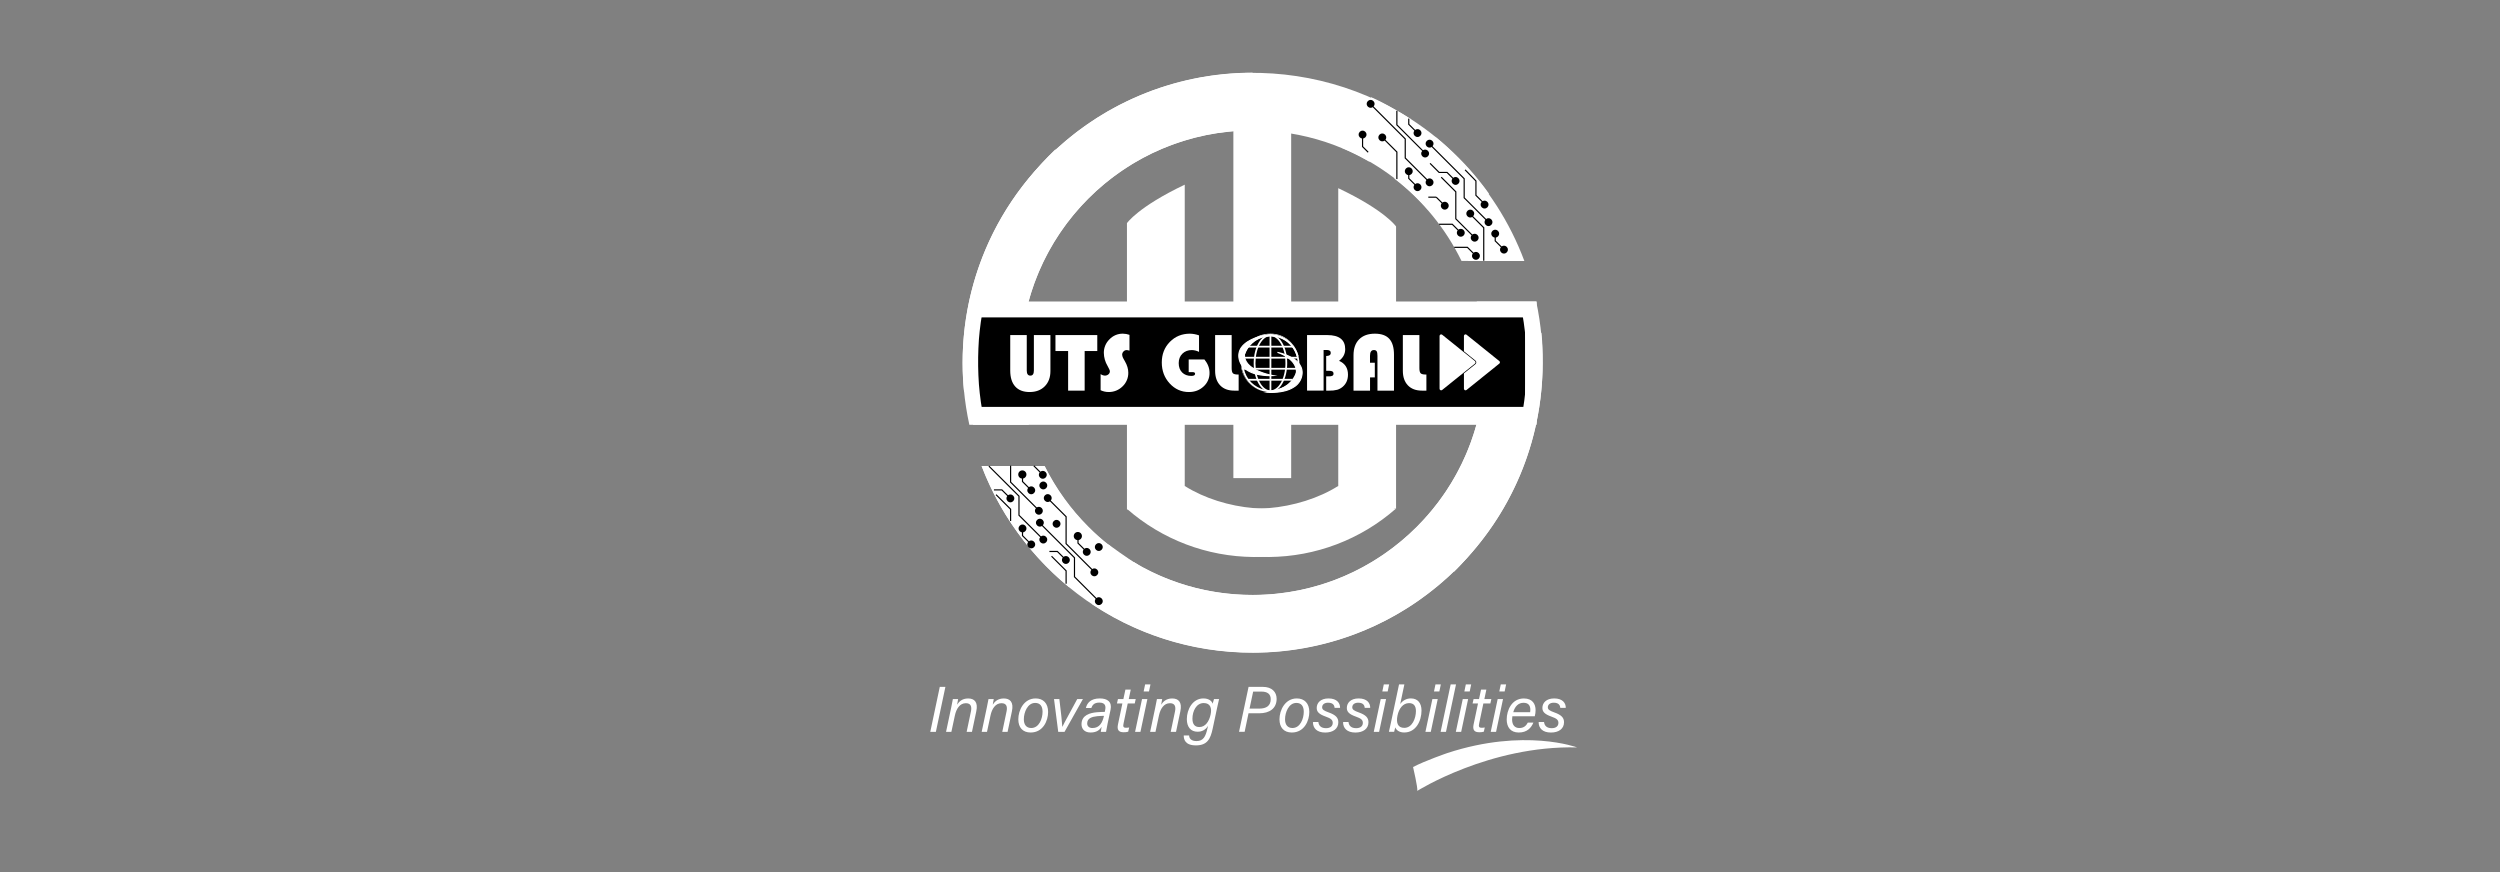 <svg width="172" height="60" viewBox="0 0 172 60" fill="none" xmlns="http://www.w3.org/2000/svg">
<rect x="0" y="0" width="172" height="60" fill="#808080" stroke="none"/>
<g clip-path="url(#clip0_11047_9990)">
<path d="M67.536 32.062H71.856C74.457 37.335 79.889 40.93 86.181 40.93C95.007 40.93 102.158 33.777 102.158 24.954C102.158 24.266 102.114 23.58 102.026 22.898L106.051 22.895C106.126 23.598 106.135 24.231 106.135 24.954C106.135 35.974 97.202 44.907 86.181 44.907C77.666 44.907 70.396 39.572 67.531 32.062M70.329 26.942H66.326C66.258 26.282 66.226 25.618 66.229 24.954C66.228 13.933 75.162 5 86.181 5V8.977C77.358 8.977 70.205 16.13 70.205 24.953C70.201 25.618 70.241 26.283 70.328 26.944" fill="white" style="fill:white;fill-opacity:1;"/>
<path d="M105.723 29.227V20.743L66.948 20.743V29.227H105.723Z" fill="white" style="fill:white;fill-opacity:1;"/>
<path d="M88.833 5.599H84.856V32.894H88.833V5.599Z" fill="white" style="fill:white;fill-opacity:1;"/>
<path d="M92.072 12.947V34.993H96.049V15.58C96.049 15.58 95.297 14.475 92.072 12.947Z" fill="white" style="fill:white;fill-opacity:1;"/>
<path d="M81.51 12.705V35.046H77.534V15.353C77.534 15.353 78.284 14.242 81.51 12.705Z" fill="white" style="fill:white;fill-opacity:1;"/>
<path d="M105.691 20.747C107.06 27.143 105.261 34.082 100.29 39.052C93.449 45.893 82.875 46.728 75.123 41.557L78.013 38.678C84.153 42.369 92.184 41.535 97.478 36.24C101.674 32.044 103.049 26.092 101.599 20.747H105.691ZM100.553 17.954C99.468 15.734 97.886 13.794 95.93 12.285L98.775 9.437C99.326 9.881 99.779 10.322 100.291 10.836C102.314 12.853 103.878 15.282 104.877 17.958L100.553 17.954ZM66.691 29.226C65.286 22.805 67.08 15.826 72.072 10.836C78.845 4.061 89.353 3.21 97.083 8.209L94.208 11.125C88.093 7.568 80.125 8.408 74.885 13.646C70.665 17.866 69.299 23.859 70.785 29.227L66.691 29.226ZM76.377 37.559L73.548 40.389C73.032 39.97 72.54 39.524 72.072 39.052C70.085 37.068 68.54 34.686 67.539 32.062L71.879 32.071C72.65 33.614 73.665 35.021 74.885 36.239C75.352 36.713 75.851 37.154 76.378 37.559" fill="white" style="fill:white;fill-opacity:1;"/>
<path d="M76.271 37.466C76.271 37.466 77.638 38.47 78.182 38.778C78.726 39.085 77.603 39.509 77.603 39.509L75.175 37.659L76.271 37.466Z" fill="white" style="fill:white;fill-opacity:1;"/>
<path d="M104.923 21.837H67.294V27.994H104.923V21.837Z" fill="black" style="fill:black;fill-opacity:1;"/>
<path d="M66.831 29.087C66.128 25.719 66.289 22.228 67.299 18.939C68.309 15.65 70.136 12.671 72.608 10.278L73.226 10.916C68.4 15.594 66.335 22.317 67.701 28.905L66.831 29.087Z" fill="white" style="fill:white;fill-opacity:1;"/>
<path d="M100.045 39.332L99.413 38.708C101.677 36.417 103.339 33.6 104.248 30.509C105.156 27.419 105.285 24.151 104.622 20.999L105.49 20.817C106.183 24.113 106.049 27.529 105.099 30.76C104.149 33.991 102.413 36.936 100.045 39.332Z" fill="white" style="fill:white;fill-opacity:1;"/>
<path d="M95.014 35.128C92.571 37.209 89.462 38.343 86.253 38.321C83.044 38.299 79.95 37.124 77.536 35.01L81.51 33.435C82.841 34.279 84.584 34.821 86.264 34.958C88.372 35.132 90.48 34.635 92.288 33.537" fill="white" style="fill:white;fill-opacity:1;"/>
<path d="M81.268 33.537C83.076 34.635 85.184 35.132 87.292 34.958C88.972 34.821 90.737 34.279 92.066 33.435L96.021 35.01C93.607 37.124 90.513 38.299 87.304 38.321C84.096 38.342 80.986 37.209 78.543 35.128" fill="white" style="fill:white;fill-opacity:1;"/>
<path d="M71.471 35.17L69.489 33.189V32.038H69.57V33.155L71.527 35.113L71.471 35.17Z" fill="black" style="fill:black;fill-opacity:1;"/>
<path d="M69.486 34.319L68.911 33.745H68.382V33.664H68.944L69.543 34.262L69.486 34.319Z" fill="black" style="fill:black;fill-opacity:1;"/>
<path d="M71.155 32.021L71.098 32.078L71.716 32.696L71.773 32.639L71.155 32.021Z" fill="black" style="fill:black;fill-opacity:1;"/>
<path d="M70.922 33.762L70.308 33.148V32.497H70.389V33.114L70.978 33.704L70.922 33.762Z" fill="black" style="fill:black;fill-opacity:1;"/>
<path d="M71.745 32.938C71.894 32.938 72.015 32.816 72.015 32.667C72.015 32.518 71.894 32.397 71.745 32.397C71.595 32.397 71.474 32.518 71.474 32.667C71.474 32.816 71.595 32.938 71.745 32.938Z" fill="black" style="fill:black;fill-opacity:1;"/>
<path d="M71.779 33.67C71.928 33.67 72.05 33.549 72.05 33.4C72.05 33.25 71.928 33.129 71.779 33.129C71.63 33.129 71.508 33.25 71.508 33.4C71.508 33.549 71.63 33.67 71.779 33.67Z" fill="black" style="fill:black;fill-opacity:1;"/>
<path d="M70.337 32.926C70.492 32.926 70.618 32.8 70.618 32.644C70.618 32.489 70.492 32.363 70.337 32.363C70.181 32.363 70.055 32.489 70.055 32.644C70.055 32.8 70.181 32.926 70.337 32.926Z" fill="black" style="fill:black;fill-opacity:1;"/>
<path d="M70.95 34.004C71.099 34.004 71.221 33.882 71.221 33.733C71.221 33.584 71.099 33.462 70.95 33.462C70.801 33.462 70.679 33.584 70.679 33.733C70.679 33.882 70.801 34.004 70.95 34.004Z" fill="black" style="fill:black;fill-opacity:1;"/>
<path d="M69.514 34.561C69.664 34.561 69.785 34.44 69.785 34.291C69.785 34.141 69.664 34.02 69.514 34.02C69.365 34.02 69.244 34.141 69.244 34.291C69.244 34.44 69.365 34.561 69.514 34.561Z" fill="black" style="fill:black;fill-opacity:1;"/>
<path d="M71.475 35.412C71.624 35.412 71.745 35.291 71.745 35.142C71.745 34.992 71.624 34.871 71.475 34.871C71.325 34.871 71.204 34.992 71.204 35.142C71.204 35.291 71.325 35.412 71.475 35.412Z" fill="black" style="fill:black;fill-opacity:1;"/>
<path d="M71.751 37.151L70.066 35.466V34.152L68.008 32.099L68.064 32.042L70.146 34.118V35.433L71.808 37.094L71.751 37.151Z" fill="black" style="fill:black;fill-opacity:1;"/>
<path d="M69.57 35.846H69.489V35.052L68.499 34.061L68.555 34.004L69.57 35.018V35.846Z" fill="black" style="fill:black;fill-opacity:1;"/>
<path d="M70.922 37.485L70.308 36.871V36.22H70.389V36.838L70.978 37.428L70.922 37.485Z" fill="black" style="fill:black;fill-opacity:1;"/>
<path d="M71.779 37.393C71.928 37.393 72.05 37.272 72.05 37.123C72.05 36.973 71.928 36.852 71.779 36.852C71.63 36.852 71.508 36.973 71.508 37.123C71.508 37.272 71.63 37.393 71.779 37.393Z" fill="black" style="fill:black;fill-opacity:1;"/>
<path d="M70.349 36.627C70.498 36.627 70.619 36.506 70.619 36.357C70.619 36.208 70.498 36.086 70.349 36.086C70.199 36.086 70.078 36.208 70.078 36.357C70.078 36.506 70.199 36.627 70.349 36.627Z" fill="black" style="fill:black;fill-opacity:1;"/>
<path d="M70.95 37.727C71.099 37.727 71.221 37.606 71.221 37.457C71.221 37.307 71.099 37.186 70.95 37.186C70.801 37.186 70.679 37.307 70.679 37.457C70.679 37.606 70.801 37.727 70.95 37.727Z" fill="black" style="fill:black;fill-opacity:1;"/>
<path d="M75.289 39.407L73.307 37.425V35.564L72.056 34.313L72.113 34.256L73.388 35.531V37.392L75.346 39.349L75.289 39.407Z" fill="black" style="fill:black;fill-opacity:1;"/>
<path d="M73.304 38.555L72.73 37.981H72.2V37.9H72.763L73.362 38.498L73.304 38.555Z" fill="black" style="fill:black;fill-opacity:1;"/>
<path d="M74.74 37.998L74.126 37.385V36.733H74.207V37.351L74.797 37.941L74.74 37.998Z" fill="black" style="fill:black;fill-opacity:1;"/>
<path d="M75.598 37.906C75.747 37.906 75.868 37.785 75.868 37.636C75.868 37.486 75.747 37.365 75.598 37.365C75.448 37.365 75.327 37.486 75.327 37.636C75.327 37.785 75.448 37.906 75.598 37.906Z" fill="black" style="fill:black;fill-opacity:1;"/>
<path d="M74.156 37.163C74.311 37.163 74.437 37.037 74.437 36.882C74.437 36.726 74.311 36.6 74.156 36.6C74 36.6 73.874 36.726 73.874 36.882C73.874 37.037 74 37.163 74.156 37.163Z" fill="black" style="fill:black;fill-opacity:1;"/>
<path d="M74.769 38.24C74.918 38.24 75.039 38.119 75.039 37.97C75.039 37.82 74.918 37.699 74.769 37.699C74.619 37.699 74.498 37.82 74.498 37.97C74.498 38.119 74.619 38.24 74.769 38.24Z" fill="black" style="fill:black;fill-opacity:1;"/>
<path d="M73.332 38.798C73.482 38.798 73.603 38.677 73.603 38.527C73.603 38.378 73.482 38.257 73.332 38.257C73.183 38.257 73.062 38.378 73.062 38.527C73.062 38.677 73.183 38.798 73.332 38.798Z" fill="black" style="fill:black;fill-opacity:1;"/>
<path d="M72.691 36.309C72.84 36.309 72.961 36.188 72.961 36.039C72.961 35.889 72.84 35.768 72.691 35.768C72.541 35.768 72.42 35.889 72.42 36.039C72.42 36.188 72.541 36.309 72.691 36.309Z" fill="black" style="fill:black;fill-opacity:1;"/>
<path d="M75.292 39.648C75.441 39.648 75.562 39.527 75.562 39.378C75.562 39.229 75.441 39.107 75.292 39.107C75.142 39.107 75.021 39.229 75.021 39.378C75.021 39.527 75.142 39.648 75.292 39.648Z" fill="black" style="fill:black;fill-opacity:1;"/>
<path d="M75.569 41.388L73.884 39.703V38.388L71.522 36.026L71.578 35.969L73.965 38.355V39.67L75.626 41.331L75.569 41.388Z" fill="black" style="fill:black;fill-opacity:1;"/>
<path d="M73.388 40.163H73.308V39.288L72.317 38.298L72.374 38.241L73.388 39.255V40.163Z" fill="black" style="fill:black;fill-opacity:1;"/>
<path d="M75.598 41.63C75.747 41.63 75.868 41.509 75.868 41.36C75.868 41.211 75.747 41.089 75.598 41.089C75.448 41.089 75.327 41.211 75.327 41.36C75.327 41.509 75.448 41.63 75.598 41.63Z" fill="black" style="fill:black;fill-opacity:1;"/>
<path d="M72.084 34.537C72.234 34.537 72.355 34.416 72.355 34.266C72.355 34.117 72.234 33.996 72.084 33.996C71.935 33.996 71.814 34.117 71.814 34.266C71.814 34.416 71.935 34.537 72.084 34.537Z" fill="black" style="fill:black;fill-opacity:1;"/>
<path d="M71.543 36.231C71.693 36.231 71.814 36.109 71.814 35.96C71.814 35.811 71.693 35.69 71.543 35.69C71.394 35.69 71.273 35.811 71.273 35.96C71.273 36.109 71.394 36.231 71.543 36.231Z" fill="black" style="fill:black;fill-opacity:1;"/>
<path d="M100.719 23.112V26.746C100.719 26.767 100.725 26.787 100.736 26.804C100.747 26.822 100.763 26.836 100.781 26.845C100.8 26.854 100.821 26.857 100.841 26.855C100.862 26.852 100.881 26.844 100.897 26.831L103.155 25.014C103.168 25.004 103.178 24.991 103.185 24.976C103.192 24.962 103.196 24.945 103.196 24.929C103.196 24.913 103.192 24.896 103.185 24.882C103.178 24.867 103.168 24.854 103.155 24.844L100.897 23.027C100.881 23.014 100.862 23.006 100.841 23.003C100.821 23.001 100.8 23.004 100.781 23.013C100.763 23.022 100.747 23.036 100.736 23.054C100.725 23.071 100.719 23.091 100.719 23.112Z" fill="white" style="fill:white;fill-opacity:1;"/>
<path d="M100.713 25.69L100.656 25.617L101.451 24.978C101.458 24.972 101.463 24.965 101.467 24.956C101.471 24.948 101.473 24.939 101.473 24.93C101.473 24.92 101.471 24.911 101.467 24.903C101.463 24.895 101.458 24.887 101.451 24.881L100.52 24.133L100.579 24.059L101.51 24.808C101.528 24.822 101.543 24.841 101.553 24.862C101.563 24.883 101.568 24.907 101.568 24.93C101.568 24.954 101.563 24.977 101.553 24.998C101.543 25.019 101.528 25.038 101.51 25.053L100.713 25.69Z" fill="black" style="fill:black;fill-opacity:1;"/>
<path d="M99.042 23.113V26.746C99.042 26.767 99.047 26.787 99.058 26.805C99.07 26.822 99.085 26.836 99.104 26.845C99.123 26.854 99.144 26.858 99.164 26.855C99.185 26.853 99.204 26.845 99.22 26.831L101.476 25.015C101.489 25.004 101.499 24.991 101.506 24.977C101.514 24.962 101.517 24.946 101.517 24.929C101.517 24.913 101.514 24.897 101.506 24.882C101.499 24.867 101.489 24.854 101.476 24.844L99.219 23.027C99.203 23.015 99.183 23.007 99.163 23.005C99.143 23.002 99.122 23.006 99.104 23.015C99.085 23.024 99.07 23.038 99.059 23.055C99.048 23.072 99.042 23.092 99.042 23.113Z" fill="white" style="fill:white;fill-opacity:1;"/>
<path d="M72.269 23.053V25.532C72.269 25.969 72.138 26.318 71.878 26.579C71.618 26.841 71.271 26.971 70.837 26.972C70.405 26.972 70.075 26.845 69.847 26.591C69.619 26.337 69.504 25.972 69.504 25.497V23.053H70.641V25.493C70.641 25.726 70.724 25.843 70.89 25.843C71.051 25.843 71.131 25.726 71.131 25.493V23.053H72.269Z" fill="white" style="fill:white;fill-opacity:1;"/>
<path d="M74.624 24.151V26.876H73.487V24.151H72.616V23.053H75.493V24.151H74.624Z" fill="white" style="fill:white;fill-opacity:1;"/>
<path d="M77.708 23.037V24.127C77.647 24.103 77.583 24.089 77.518 24.085C77.476 24.084 77.435 24.093 77.397 24.109C77.359 24.126 77.325 24.15 77.297 24.181C77.267 24.211 77.243 24.247 77.227 24.287C77.211 24.326 77.204 24.368 77.204 24.411C77.213 24.514 77.248 24.613 77.305 24.7L77.392 24.852C77.549 25.124 77.627 25.387 77.627 25.642C77.63 25.818 77.597 25.993 77.528 26.155C77.46 26.318 77.359 26.464 77.231 26.585C77.103 26.711 76.952 26.81 76.786 26.877C76.62 26.943 76.442 26.975 76.263 26.971C76.076 26.97 75.891 26.928 75.722 26.847V25.738C75.807 25.799 75.907 25.835 76.011 25.842C76.102 25.845 76.19 25.814 76.259 25.756C76.291 25.73 76.317 25.698 76.334 25.66C76.351 25.623 76.359 25.583 76.359 25.542C76.359 25.486 76.306 25.364 76.199 25.175C76.037 24.904 75.949 24.595 75.944 24.279C75.942 24.105 75.975 23.933 76.041 23.773C76.108 23.613 76.206 23.468 76.33 23.347C76.448 23.222 76.591 23.123 76.749 23.055C76.907 22.988 77.078 22.954 77.25 22.956C77.406 22.958 77.561 22.985 77.708 23.037Z" fill="white" style="fill:white;fill-opacity:1;"/>
<path d="M81.782 24.733H82.866C83.1 25.023 83.216 25.328 83.216 25.65C83.22 25.827 83.185 26.003 83.114 26.165C83.043 26.328 82.938 26.473 82.806 26.591C82.533 26.845 82.196 26.972 81.796 26.972C81.277 26.972 80.837 26.775 80.474 26.381C80.112 25.987 79.931 25.507 79.931 24.941C79.931 24.373 80.115 23.901 80.484 23.524C80.853 23.147 81.313 22.958 81.866 22.957C82.08 22.962 82.292 23.001 82.493 23.073V24.21C82.341 24.132 82.174 24.089 82.003 24.084C81.736 24.084 81.518 24.167 81.349 24.333C81.18 24.499 81.096 24.715 81.095 24.98C81.095 25.251 81.174 25.466 81.331 25.625C81.488 25.783 81.7 25.863 81.966 25.863C82.136 25.863 82.222 25.813 82.222 25.714C82.222 25.64 82.166 25.602 82.054 25.602H81.782L81.782 24.733Z" fill="white" style="fill:white;fill-opacity:1;"/>
<path d="M83.6 23.053H84.738V25.324C84.738 25.502 84.766 25.62 84.823 25.679C84.88 25.738 84.992 25.767 85.16 25.767H85.219V26.876H84.917C84.502 26.876 84.179 26.755 83.948 26.514C83.716 26.272 83.6 25.936 83.6 25.507V23.053Z" fill="white" style="fill:white;fill-opacity:1;"/>
<path d="M87.415 22.957C87.676 22.954 87.934 23.005 88.174 23.107C88.414 23.209 88.63 23.359 88.809 23.548C89.041 23.783 89.213 24.071 89.307 24.387C89.402 24.703 89.417 25.038 89.352 25.361C89.286 25.685 89.142 25.987 88.932 26.242C88.722 26.497 88.453 26.695 88.147 26.821C87.842 26.947 87.51 26.995 87.182 26.962C86.854 26.93 86.538 26.816 86.264 26.633C85.99 26.449 85.765 26.201 85.61 25.909C85.454 25.618 85.373 25.293 85.373 24.963C85.368 24.698 85.418 24.434 85.52 24.189C85.622 23.944 85.774 23.723 85.966 23.54C86.361 23.152 86.844 22.957 87.415 22.957ZM87.382 24.083C87.27 24.081 87.159 24.103 87.056 24.148C86.953 24.192 86.861 24.257 86.785 24.339C86.626 24.507 86.538 24.73 86.538 24.961C86.538 25.192 86.626 25.415 86.785 25.583C86.862 25.664 86.954 25.729 87.057 25.773C87.159 25.817 87.27 25.84 87.382 25.84C87.494 25.84 87.604 25.817 87.707 25.773C87.809 25.729 87.902 25.664 87.978 25.583C88.136 25.413 88.223 25.191 88.223 24.96C88.223 24.729 88.136 24.506 87.978 24.337C87.902 24.255 87.81 24.19 87.707 24.146C87.604 24.103 87.493 24.081 87.382 24.083Z" fill="white" style="fill:white;fill-opacity:1;"/>
<path d="M89.925 23.053H91.315C92.138 23.053 92.55 23.377 92.55 24.024C92.55 24.346 92.409 24.613 92.127 24.826C92.536 25.003 92.741 25.32 92.741 25.775C92.741 26.125 92.62 26.403 92.379 26.61C92.269 26.705 92.141 26.776 92.001 26.817C91.824 26.862 91.641 26.881 91.458 26.876H91.242V25.893H91.435C91.518 25.899 91.601 25.884 91.676 25.849C91.701 25.833 91.72 25.81 91.732 25.783C91.744 25.756 91.749 25.726 91.746 25.697C91.746 25.574 91.651 25.512 91.461 25.512H91.242V24.492C91.451 24.492 91.556 24.421 91.556 24.277C91.556 24.144 91.461 24.078 91.273 24.078H91.063V26.875H89.925V23.053Z" fill="white" style="fill:white;fill-opacity:1;"/>
<path d="M94.587 24.957V25.965H94.259V26.876H93.122V24.445C93.122 23.974 93.25 23.609 93.507 23.348C93.765 23.088 94.125 22.957 94.59 22.957C95.038 22.957 95.37 23.075 95.584 23.311C95.799 23.548 95.906 23.912 95.906 24.405V26.876H94.769V24.481C94.769 24.331 94.751 24.228 94.716 24.17C94.68 24.112 94.616 24.083 94.523 24.083C94.345 24.083 94.256 24.216 94.256 24.481V24.957H94.587Z" fill="white" style="fill:white;fill-opacity:1;"/>
<path d="M96.516 23.053H97.654V25.324C97.654 25.502 97.683 25.62 97.739 25.679C97.796 25.738 97.909 25.767 98.077 25.767H98.136V26.876H97.833C97.419 26.876 97.096 26.755 96.864 26.514C96.632 26.272 96.516 25.936 96.516 25.507V23.053Z" fill="white" style="fill:white;fill-opacity:1;"/>
<path d="M87.407 26.994C86.947 26.994 86.501 26.835 86.146 26.543C85.791 26.251 85.548 25.845 85.458 25.394C85.368 24.943 85.438 24.475 85.655 24.07C85.872 23.664 86.222 23.346 86.647 23.171C87.072 22.995 87.545 22.972 87.985 23.105C88.425 23.239 88.805 23.521 89.06 23.903C89.316 24.286 89.43 24.745 89.385 25.203C89.34 25.66 89.138 26.088 88.812 26.413C88.628 26.598 88.409 26.744 88.168 26.844C87.927 26.944 87.668 26.995 87.407 26.994ZM87.407 23.141C87.038 23.141 86.677 23.251 86.371 23.456C86.064 23.661 85.825 23.953 85.684 24.294C85.543 24.635 85.506 25.01 85.578 25.372C85.651 25.734 85.828 26.066 86.09 26.327C86.35 26.588 86.683 26.765 87.045 26.837C87.407 26.909 87.782 26.872 88.123 26.731C88.464 26.59 88.755 26.35 88.96 26.044C89.165 25.737 89.274 25.376 89.274 25.007C89.274 24.512 89.077 24.038 88.727 23.688C88.377 23.338 87.902 23.141 87.407 23.141Z" fill="#3056A4" style="fill:#3056A4;fill:color(display-p3 0.188 0.337 0.643);fill-opacity:1;"/>
<path d="M87.407 26.916C88.471 26.916 89.334 26.054 89.334 24.99C89.334 23.926 88.471 23.063 87.407 23.063C86.343 23.063 85.48 23.926 85.48 24.99C85.48 26.054 86.343 26.916 87.407 26.916Z" fill="white" style="fill:white;fill-opacity:1;"/>
<path d="M87.407 26.977C86.947 26.977 86.501 26.818 86.146 26.526C85.791 26.235 85.547 25.829 85.458 25.378C85.368 24.927 85.437 24.459 85.654 24.053C85.871 23.648 86.222 23.33 86.646 23.154C87.071 22.978 87.544 22.954 87.984 23.088C88.424 23.221 88.804 23.503 89.059 23.886C89.315 24.268 89.43 24.727 89.385 25.185C89.34 25.642 89.137 26.07 88.812 26.395C88.628 26.581 88.409 26.727 88.168 26.827C87.927 26.927 87.668 26.978 87.407 26.977ZM87.407 23.124C87.038 23.124 86.677 23.234 86.371 23.439C86.064 23.644 85.825 23.936 85.684 24.277C85.543 24.618 85.506 24.993 85.578 25.355C85.651 25.717 85.828 26.049 86.089 26.31C86.35 26.571 86.683 26.748 87.045 26.82C87.407 26.892 87.782 26.855 88.123 26.714C88.464 26.572 88.755 26.333 88.96 26.026C89.165 25.72 89.274 25.359 89.274 24.99C89.274 24.495 89.077 24.02 88.727 23.671C88.376 23.321 87.902 23.124 87.407 23.124Z" fill="#3157A4" style="fill:#3157A4;fill:color(display-p3 0.192 0.341 0.643);fill-opacity:1;"/>
<path d="M87.407 26.977C87.092 26.977 86.8 26.766 86.582 26.382C86.37 26.009 86.254 25.514 86.254 24.99C86.254 24.466 86.37 23.97 86.582 23.598C86.8 23.212 87.092 23.002 87.407 23.002C87.721 23.002 88.014 23.214 88.232 23.598C88.443 23.97 88.56 24.466 88.56 24.99C88.56 25.514 88.443 26.009 88.232 26.382C88.014 26.766 87.721 26.977 87.407 26.977ZM87.407 23.124C87.138 23.124 86.883 23.314 86.688 23.657C86.487 24.012 86.376 24.485 86.376 24.99C86.376 25.494 86.487 25.968 86.688 26.323C86.881 26.666 87.138 26.856 87.407 26.856C87.675 26.856 87.931 26.666 88.126 26.323C88.328 25.968 88.438 25.494 88.438 24.99C88.438 24.485 88.328 24.012 88.126 23.657C87.931 23.314 87.676 23.124 87.407 23.124Z" fill="#3157A4" style="fill:#3157A4;fill:color(display-p3 0.192 0.341 0.643);fill-opacity:1;"/>
<path d="M87.468 23.104H87.346V26.875H87.468V23.104Z" fill="#3157A4" style="fill:#3157A4;fill:color(display-p3 0.192 0.341 0.643);fill-opacity:1;"/>
<path d="M89.293 24.549H85.521V24.671H89.293V24.549Z" fill="#3157A4" style="fill:#3157A4;fill:color(display-p3 0.192 0.341 0.643);fill-opacity:1;"/>
<path d="M89.293 25.309H85.521V25.431H89.293V25.309Z" fill="#3157A4" style="fill:#3157A4;fill:color(display-p3 0.192 0.341 0.643);fill-opacity:1;"/>
<path d="M88.963 23.789H85.851V23.91H88.963V23.789Z" fill="#3157A4" style="fill:#3157A4;fill:color(display-p3 0.192 0.341 0.643);fill-opacity:1;"/>
<path d="M85.482 25.484C85.351 24.974 85.428 24.432 85.696 23.978C85.964 23.524 86.402 23.196 86.912 23.064C87.423 22.933 87.965 23.01 88.419 23.279C88.872 23.547 89.201 23.984 89.332 24.495L89.214 24.525C89.087 24.051 88.777 23.645 88.353 23.398C87.928 23.15 87.424 23.08 86.948 23.202C86.472 23.324 86.063 23.63 85.811 24.051C85.559 24.473 85.483 24.977 85.6 25.454L85.482 25.484Z" fill="#3157A4" style="fill:#3157A4;fill:color(display-p3 0.192 0.341 0.643);fill-opacity:1;"/>
<path d="M87.407 26.994C86.947 26.994 86.501 26.835 86.146 26.543C85.791 26.251 85.548 25.845 85.458 25.394C85.368 24.943 85.438 24.475 85.655 24.07C85.872 23.664 86.222 23.346 86.647 23.171C87.072 22.995 87.545 22.972 87.985 23.105C88.425 23.239 88.805 23.521 89.06 23.903C89.316 24.286 89.43 24.745 89.385 25.203C89.34 25.66 89.138 26.088 88.812 26.413C88.628 26.598 88.409 26.744 88.168 26.844C87.927 26.944 87.668 26.995 87.407 26.994ZM87.407 23.141C87.038 23.141 86.677 23.251 86.371 23.456C86.064 23.661 85.825 23.953 85.684 24.294C85.543 24.635 85.506 25.01 85.578 25.372C85.651 25.734 85.828 26.066 86.09 26.327C86.35 26.588 86.683 26.765 87.045 26.837C87.407 26.909 87.782 26.872 88.123 26.731C88.464 26.59 88.755 26.35 88.96 26.044C89.165 25.737 89.274 25.376 89.274 25.007C89.274 24.512 89.077 24.038 88.727 23.688C88.377 23.338 87.902 23.141 87.407 23.141Z" fill="#3056A4" style="fill:#3056A4;fill:color(display-p3 0.188 0.337 0.643);fill-opacity:1;"/>
<path d="M87.407 26.916C88.471 26.916 89.334 26.054 89.334 24.99C89.334 23.926 88.471 23.063 87.407 23.063C86.343 23.063 85.48 23.926 85.48 24.99C85.48 26.054 86.343 26.916 87.407 26.916Z" fill="black" style="fill:black;fill-opacity:1;"/>
<path d="M87.407 26.977C86.947 26.977 86.501 26.818 86.146 26.526C85.791 26.235 85.547 25.829 85.458 25.378C85.368 24.927 85.437 24.459 85.654 24.053C85.871 23.648 86.222 23.33 86.646 23.154C87.071 22.978 87.544 22.954 87.984 23.088C88.424 23.221 88.804 23.503 89.059 23.886C89.315 24.268 89.43 24.727 89.385 25.185C89.34 25.642 89.137 26.07 88.812 26.395C88.628 26.581 88.409 26.727 88.168 26.827C87.927 26.927 87.668 26.978 87.407 26.977ZM87.407 23.124C87.038 23.124 86.677 23.234 86.371 23.439C86.064 23.644 85.825 23.936 85.684 24.277C85.543 24.618 85.506 24.993 85.578 25.355C85.651 25.717 85.828 26.049 86.089 26.31C86.35 26.571 86.683 26.748 87.045 26.82C87.407 26.892 87.782 26.855 88.123 26.714C88.464 26.572 88.755 26.333 88.96 26.026C89.165 25.72 89.274 25.359 89.274 24.99C89.274 24.495 89.077 24.02 88.727 23.671C88.376 23.321 87.902 23.124 87.407 23.124Z" fill="white" style="fill:white;fill-opacity:1;"/>
<path d="M87.407 26.977C87.092 26.977 86.8 26.766 86.582 26.382C86.37 26.009 86.254 25.514 86.254 24.99C86.254 24.466 86.37 23.97 86.582 23.598C86.8 23.212 87.092 23.002 87.407 23.002C87.721 23.002 88.014 23.214 88.232 23.598C88.443 23.97 88.56 24.466 88.56 24.99C88.56 25.514 88.443 26.009 88.232 26.382C88.014 26.766 87.721 26.977 87.407 26.977ZM87.407 23.124C87.138 23.124 86.883 23.314 86.688 23.657C86.487 24.012 86.376 24.485 86.376 24.99C86.376 25.494 86.487 25.968 86.688 26.323C86.881 26.666 87.138 26.856 87.407 26.856C87.675 26.856 87.931 26.666 88.126 26.323C88.328 25.968 88.438 25.494 88.438 24.99C88.438 24.485 88.328 24.012 88.126 23.657C87.931 23.314 87.676 23.124 87.407 23.124Z" fill="white" style="fill:white;fill-opacity:1;"/>
<path d="M87.468 23.104H87.346V26.875H87.468V23.104Z" fill="white" style="fill:white;fill-opacity:1;"/>
<path d="M89.293 24.549H85.521V24.671H89.293V24.549Z" fill="white" style="fill:white;fill-opacity:1;"/>
<path d="M89.293 25.309H85.521V25.431H89.293V25.309Z" fill="white" style="fill:white;fill-opacity:1;"/>
<path d="M88.963 23.789H85.851V23.91H88.963V23.789Z" fill="white" style="fill:white;fill-opacity:1;"/>
<path d="M85.482 25.484C85.351 24.974 85.428 24.432 85.696 23.978C85.964 23.524 86.402 23.196 86.912 23.064C87.423 22.933 87.965 23.01 88.419 23.279C88.872 23.547 89.201 23.984 89.332 24.495L89.214 24.525C89.087 24.051 88.777 23.645 88.353 23.398C87.928 23.15 87.424 23.08 86.948 23.202C86.472 23.324 86.063 23.63 85.811 24.051C85.559 24.473 85.483 24.977 85.6 25.454L85.482 25.484Z" fill="white" style="fill:white;fill-opacity:1;"/>
<path d="M86.925 23.085C86.925 23.085 85.54 23.502 85.623 24.516C85.707 25.531 87.569 25.834 87.569 25.834C87.569 25.834 85.499 25.991 85.249 24.669C85.017 23.438 86.925 23.085 86.925 23.085Z" fill="white" style="fill:white;fill-opacity:1;"/>
<path d="M87.372 25.883C87.077 25.884 86.782 25.852 86.494 25.79C86.206 25.731 85.934 25.614 85.694 25.444C85.44 25.262 85.267 24.988 85.211 24.68C85.183 24.546 85.183 24.407 85.211 24.272C85.238 24.137 85.293 24.01 85.371 23.897C85.6 23.563 86.01 23.35 86.313 23.23C86.509 23.151 86.712 23.09 86.919 23.048L86.938 23.124C86.699 23.202 86.471 23.314 86.263 23.454C85.829 23.752 85.627 24.109 85.66 24.515C85.7 25.02 86.216 25.342 86.641 25.523C86.941 25.649 87.255 25.742 87.575 25.801L87.896 25.854L87.572 25.879C87.572 25.879 87.495 25.883 87.372 25.883ZM86.385 23.286C86.054 23.412 85.655 23.621 85.436 23.941C85.363 24.045 85.312 24.163 85.287 24.288C85.262 24.412 85.262 24.54 85.287 24.665C85.388 25.195 85.799 25.548 86.51 25.712C86.747 25.764 86.988 25.794 87.231 25.801C87.019 25.747 86.812 25.678 86.611 25.593C86.365 25.494 86.136 25.354 85.936 25.18C85.722 24.983 85.604 24.761 85.585 24.52C85.55 24.09 85.771 23.7 86.223 23.388C86.276 23.349 86.333 23.315 86.385 23.284V23.286Z" fill="white" style="fill:white;fill-opacity:1;"/>
<path d="M87.891 24.243C87.891 24.243 89.276 24.66 89.193 25.674C89.109 26.688 87.249 26.996 87.249 26.996C87.249 26.996 89.32 27.153 89.569 25.83C89.8 24.597 87.891 24.243 87.891 24.243Z" fill="white" style="fill:white;fill-opacity:1;"/>
<path d="M87.445 27.04C87.322 27.04 87.246 27.035 87.244 27.034L86.92 27.009L87.241 26.957C87.561 26.897 87.875 26.804 88.176 26.679C88.601 26.497 89.115 26.175 89.156 25.671C89.188 25.266 88.986 24.909 88.552 24.61C88.344 24.469 88.117 24.358 87.877 24.279L87.896 24.203C88.103 24.246 88.306 24.308 88.503 24.387C88.806 24.507 89.215 24.721 89.444 25.055C89.522 25.168 89.577 25.295 89.605 25.43C89.632 25.565 89.632 25.703 89.604 25.838C89.548 26.145 89.375 26.419 89.122 26.602C88.882 26.771 88.609 26.889 88.321 26.947C88.033 27.01 87.739 27.041 87.445 27.04ZM88.431 24.443C88.485 24.474 88.54 24.508 88.595 24.546C89.047 24.857 89.271 25.248 89.233 25.677C89.214 25.918 89.096 26.14 88.882 26.337C88.682 26.512 88.454 26.652 88.207 26.751C88.006 26.835 87.798 26.905 87.586 26.959C87.829 26.952 88.07 26.923 88.307 26.87C89.018 26.706 89.429 26.354 89.53 25.823C89.555 25.698 89.555 25.57 89.53 25.446C89.505 25.321 89.454 25.203 89.382 25.099C89.161 24.777 88.762 24.569 88.431 24.443Z" fill="white" style="fill:white;fill-opacity:1;"/>
<path d="M88.887 26.188H85.87V26.067H88.944L88.887 26.188Z" fill="white" style="fill:white;fill-opacity:1;"/>
<path d="M98.27 14.452C96.645 12.591 94.614 11.129 92.334 10.179L94.338 6.688C94.985 6.973 95.538 7.281 96.165 7.642C98.643 9.064 100.785 11.004 102.446 13.329L98.27 14.452Z" fill="white" style="fill:white;fill-opacity:1;"/>
<path d="M98.045 10.591L96.064 8.61V7.622H96.145V8.577L98.103 10.535L98.045 10.591Z" fill="black" style="fill:black;fill-opacity:1;"/>
<path d="M94.102 10.503L93.704 10.105V9.259H93.785V10.071L94.159 10.446L94.102 10.503Z" fill="black" style="fill:black;fill-opacity:1;"/>
<path d="M97.496 9.184L96.883 8.57V8.161H96.964V8.537L97.554 9.127L97.496 9.184Z" fill="black" style="fill:black;fill-opacity:1;"/>
<path d="M97.525 9.425C97.675 9.425 97.796 9.304 97.796 9.155C97.796 9.005 97.675 8.884 97.525 8.884C97.376 8.884 97.255 9.005 97.255 9.155C97.255 9.304 97.376 9.425 97.525 9.425Z" fill="black" style="fill:black;fill-opacity:1;"/>
<path d="M93.744 9.529C93.894 9.529 94.015 9.408 94.015 9.259C94.015 9.109 93.894 8.988 93.744 8.988C93.595 8.988 93.474 9.109 93.474 9.259C93.474 9.408 93.595 9.529 93.744 9.529Z" fill="black" style="fill:black;fill-opacity:1;"/>
<path d="M98.049 10.834C98.199 10.834 98.32 10.713 98.32 10.563C98.32 10.414 98.199 10.293 98.049 10.293C97.9 10.293 97.779 10.414 97.779 10.563C97.779 10.713 97.9 10.834 98.049 10.834Z" fill="black" style="fill:black;fill-opacity:1;"/>
<path d="M98.326 12.574L96.64 10.889V9.574L94.278 7.212L94.335 7.155L96.721 9.541V10.855L98.383 12.517L98.326 12.574Z" fill="black" style="fill:black;fill-opacity:1;"/>
<path d="M96.145 12.318H96.064V10.474L95.073 9.484L95.131 9.426L96.145 10.441V12.318Z" fill="black" style="fill:black;fill-opacity:1;"/>
<path d="M97.496 12.907L96.883 12.294V11.643H96.964V12.26L97.554 12.85L97.496 12.907Z" fill="black" style="fill:black;fill-opacity:1;"/>
<path d="M98.354 12.816C98.504 12.816 98.625 12.694 98.625 12.545C98.625 12.396 98.504 12.274 98.354 12.274C98.205 12.274 98.084 12.396 98.084 12.545C98.084 12.694 98.205 12.816 98.354 12.816Z" fill="black" style="fill:black;fill-opacity:1;"/>
<path d="M96.923 12.05C97.073 12.05 97.194 11.929 97.194 11.779C97.194 11.63 97.073 11.509 96.923 11.509C96.774 11.509 96.653 11.63 96.653 11.779C96.653 11.929 96.774 12.05 96.923 12.05Z" fill="black" style="fill:black;fill-opacity:1;"/>
<path d="M97.525 13.149C97.675 13.149 97.796 13.028 97.796 12.879C97.796 12.729 97.675 12.608 97.525 12.608C97.376 12.608 97.255 12.729 97.255 12.879C97.255 13.028 97.376 13.149 97.525 13.149Z" fill="black" style="fill:black;fill-opacity:1;"/>
<path d="M95.102 9.725C95.252 9.725 95.373 9.604 95.373 9.455C95.373 9.305 95.252 9.184 95.102 9.184C94.953 9.184 94.832 9.305 94.832 9.455C94.832 9.604 94.953 9.725 95.102 9.725Z" fill="black" style="fill:black;fill-opacity:1;"/>
<path d="M94.3 7.416C94.449 7.416 94.57 7.295 94.57 7.146C94.57 6.996 94.449 6.875 94.3 6.875C94.15 6.875 94.029 6.996 94.029 7.146C94.029 7.295 94.15 7.416 94.3 7.416Z" fill="black" style="fill:black;fill-opacity:1;"/>
<path d="M102.152 14.104L101.504 13.456V12.466L100.77 11.714L100.828 11.657L101.584 12.434V13.422L102.209 14.047L102.152 14.104Z" fill="black" style="fill:black;fill-opacity:1;"/>
<path d="M100.115 12.479L99.54 11.904H98.994L98.359 11.268L98.416 11.211L99.028 11.823H99.574L100.172 12.421L100.115 12.479Z" fill="black" style="fill:black;fill-opacity:1;"/>
<path d="M100.144 12.72C100.293 12.72 100.414 12.599 100.414 12.45C100.414 12.3 100.293 12.179 100.144 12.179C99.994 12.179 99.873 12.3 99.873 12.45C99.873 12.599 99.994 12.72 100.144 12.72Z" fill="black" style="fill:black;fill-opacity:1;"/>
<path d="M102.38 15.312L100.695 13.626V12.312L98.332 9.949L98.389 9.892L100.775 12.278V13.593L102.437 15.255L102.38 15.312Z" fill="black" style="fill:black;fill-opacity:1;"/>
<path d="M101.43 16.383L100.119 15.072V13.212L99.128 12.221L99.185 12.164L100.199 13.178V15.039L101.487 16.326L101.43 16.383Z" fill="black" style="fill:black;fill-opacity:1;"/>
<path d="M100.474 16.045L99.9 15.47H99.011V15.389H99.933L100.531 15.987L100.474 16.045Z" fill="black" style="fill:black;fill-opacity:1;"/>
<path d="M102.409 15.554C102.558 15.554 102.68 15.433 102.68 15.283C102.68 15.134 102.558 15.013 102.409 15.013C102.26 15.013 102.138 15.134 102.138 15.283C102.138 15.433 102.26 15.554 102.409 15.554Z" fill="black" style="fill:black;fill-opacity:1;"/>
<path d="M100.502 16.286C100.652 16.286 100.773 16.165 100.773 16.016C100.773 15.866 100.652 15.745 100.502 15.745C100.353 15.745 100.232 15.866 100.232 16.016C100.232 16.165 100.353 16.286 100.502 16.286Z" fill="black" style="fill:black;fill-opacity:1;"/>
<path d="M101.457 16.626C101.607 16.626 101.728 16.505 101.728 16.355C101.728 16.206 101.607 16.084 101.457 16.084C101.308 16.084 101.187 16.206 101.187 16.355C101.187 16.505 101.308 16.626 101.457 16.626Z" fill="black" style="fill:black;fill-opacity:1;"/>
<path d="M98.354 10.154C98.504 10.154 98.625 10.033 98.625 9.883C98.625 9.734 98.504 9.613 98.354 9.613C98.205 9.613 98.084 9.734 98.084 9.883C98.084 10.033 98.205 10.154 98.354 10.154Z" fill="black" style="fill:black;fill-opacity:1;"/>
<path d="M101.154 14.964C101.304 14.964 101.425 14.843 101.425 14.694C101.425 14.544 101.304 14.423 101.154 14.423C101.005 14.423 100.884 14.544 100.884 14.694C100.884 14.843 101.005 14.964 101.154 14.964Z" fill="black" style="fill:black;fill-opacity:1;"/>
<path d="M102.122 17.938H102.041V15.682L101.051 14.692L101.108 14.635L102.122 15.649V17.938Z" fill="black" style="fill:black;fill-opacity:1;"/>
<path d="M101.516 17.632L100.941 17.057H100.053V16.977H100.975L101.573 17.575L101.516 17.632Z" fill="black" style="fill:black;fill-opacity:1;"/>
<path d="M103.444 17.203L102.831 16.59V15.939H102.911V16.557L103.501 17.147L103.444 17.203Z" fill="black" style="fill:black;fill-opacity:1;"/>
<path d="M102.87 16.346C103.02 16.346 103.141 16.225 103.141 16.075C103.141 15.926 103.02 15.805 102.87 15.805C102.721 15.805 102.6 15.926 102.6 16.075C102.6 16.225 102.721 16.346 102.87 16.346Z" fill="black" style="fill:black;fill-opacity:1;"/>
<path d="M103.472 17.445C103.622 17.445 103.743 17.324 103.743 17.175C103.743 17.025 103.622 16.904 103.472 16.904C103.323 16.904 103.202 17.025 103.202 17.175C103.202 17.324 103.323 17.445 103.472 17.445Z" fill="black" style="fill:black;fill-opacity:1;"/>
<path d="M101.544 17.874C101.694 17.874 101.815 17.753 101.815 17.603C101.815 17.454 101.694 17.332 101.544 17.332C101.395 17.332 101.274 17.454 101.274 17.603C101.274 17.753 101.395 17.874 101.544 17.874Z" fill="black" style="fill:black;fill-opacity:1;"/>
<path d="M102.138 14.346C102.288 14.346 102.409 14.225 102.409 14.075C102.409 13.926 102.288 13.805 102.138 13.805C101.989 13.805 101.868 13.926 101.868 14.075C101.868 14.225 101.989 14.346 102.138 14.346Z" fill="black" style="fill:black;fill-opacity:1;"/>
<path d="M98.841 13.536L98.784 13.593L99.371 14.179L99.427 14.122L98.841 13.536Z" fill="black" style="fill:black;fill-opacity:1;"/>
<path d="M98.814 13.526H98.268V13.606H98.814V13.526Z" fill="black" style="fill:black;fill-opacity:1;"/>
<path d="M99.4 14.423C99.55 14.423 99.671 14.302 99.671 14.153C99.671 14.004 99.55 13.882 99.4 13.882C99.251 13.882 99.13 14.004 99.13 14.153C99.13 14.302 99.251 14.423 99.4 14.423Z" fill="black" style="fill:black;fill-opacity:1;"/>
<path d="M65.044 47.257L64.388 50.352H64.003L64.657 47.257H65.044Z" fill="white" style="fill:white;fill-opacity:1;"/>
<path d="M65.445 48.669C65.485 48.474 65.523 48.283 65.557 48.097H65.918C65.911 48.167 65.865 48.421 65.849 48.483C65.977 48.278 66.195 48.054 66.607 48.054C67.037 48.054 67.306 48.302 67.168 48.943L66.871 50.353H66.505L66.799 48.955C66.872 48.614 66.796 48.38 66.452 48.38C66.033 48.38 65.793 48.766 65.696 49.226L65.454 50.354H65.088L65.445 48.669Z" fill="white" style="fill:white;fill-opacity:1;"/>
<path d="M67.895 48.669C67.935 48.474 67.974 48.283 68.008 48.097H68.369C68.362 48.167 68.316 48.421 68.3 48.483C68.428 48.278 68.646 48.054 69.058 48.054C69.487 48.054 69.757 48.302 69.619 48.943L69.322 50.353H68.956L69.249 48.955C69.323 48.614 69.247 48.38 68.903 48.38C68.484 48.38 68.244 48.766 68.147 49.226L67.905 50.354H67.539L67.895 48.669Z" fill="white" style="fill:white;fill-opacity:1;"/>
<path d="M72.11 48.984C72.11 49.579 71.772 50.397 70.907 50.397C70.362 50.397 70.06 50.051 70.06 49.487C70.06 48.863 70.441 48.052 71.255 48.052C71.769 48.052 72.11 48.385 72.11 48.984ZM70.44 49.486C70.44 49.862 70.619 50.087 70.948 50.087C71.489 50.087 71.728 49.444 71.728 48.97C71.728 48.59 71.563 48.361 71.22 48.361C70.698 48.361 70.44 49.003 70.44 49.486Z" fill="white" style="fill:white;fill-opacity:1;"/>
<path d="M72.884 48.097C73.003 49.072 73.073 49.718 73.087 50.006H73.091C73.194 49.764 73.828 48.644 74.113 48.097H74.504L73.24 50.352H72.806L72.517 48.097H72.884Z" fill="white" style="fill:white;fill-opacity:1;"/>
<path d="M76.201 49.793C76.162 49.981 76.108 50.261 76.096 50.352H75.734C75.742 50.27 75.766 50.131 75.792 50.005C75.679 50.186 75.488 50.397 75.029 50.397C74.569 50.397 74.408 50.098 74.408 49.829C74.408 49.186 75.011 49.045 75.463 49.002C75.697 48.981 75.897 48.981 76.01 48.977L76.039 48.824C76.082 48.611 76.066 48.338 75.634 48.338C75.255 48.338 75.149 48.536 75.083 48.709H74.709C74.787 48.373 75.036 48.052 75.67 48.052C76.187 48.052 76.521 48.286 76.407 48.827L76.201 49.793ZM75.954 49.25C75.833 49.253 75.682 49.255 75.491 49.274C75.126 49.313 74.798 49.411 74.798 49.774C74.798 49.944 74.912 50.089 75.161 50.089C75.653 50.089 75.847 49.704 75.945 49.285L75.954 49.25Z" fill="white" style="fill:white;fill-opacity:1;"/>
<path d="M76.915 48.096H77.289L77.428 47.445H77.796L77.659 48.096H78.138L78.07 48.399H77.588L77.303 49.764C77.259 49.971 77.269 50.069 77.464 50.069C77.539 50.07 77.614 50.064 77.687 50.051L77.621 50.34C77.519 50.37 77.413 50.383 77.307 50.379C76.953 50.379 76.84 50.207 76.918 49.833L77.22 48.398H76.846L76.915 48.096Z" fill="white" style="fill:white;fill-opacity:1;"/>
<path d="M78.572 48.096H78.94L78.463 50.352H78.094L78.572 48.096ZM78.785 47.086H79.153L79.05 47.573H78.683L78.785 47.086Z" fill="white" style="fill:white;fill-opacity:1;"/>
<path d="M79.484 48.669C79.524 48.474 79.563 48.283 79.597 48.097H79.957C79.95 48.167 79.905 48.421 79.888 48.483C80.016 48.278 80.234 48.054 80.646 48.054C81.076 48.054 81.345 48.302 81.207 48.943L80.911 50.353H80.545L80.839 48.955C80.912 48.614 80.836 48.38 80.493 48.38C80.073 48.38 79.834 48.766 79.736 49.226L79.497 50.354H79.129L79.484 48.669Z" fill="white" style="fill:white;fill-opacity:1;"/>
<path d="M83.433 50.129C83.281 50.844 83.058 51.283 82.279 51.283C81.531 51.283 81.439 50.863 81.441 50.601H81.812C81.815 50.806 81.957 50.986 82.32 50.986C82.795 50.986 82.947 50.666 83.067 50.134L83.115 49.933C83.043 50.062 82.937 50.168 82.808 50.24C82.679 50.312 82.533 50.347 82.386 50.342C81.936 50.342 81.654 50.028 81.654 49.474C81.654 48.805 82.056 48.052 82.793 48.052C83.187 48.052 83.387 48.251 83.43 48.417C83.457 48.312 83.5 48.161 83.523 48.096H83.873C83.83 48.274 83.781 48.495 83.738 48.694L83.433 50.129ZM82.04 49.448C82.04 49.828 82.206 50.021 82.512 50.021C82.93 50.021 83.187 49.636 83.29 49.16C83.384 48.729 83.28 48.37 82.815 48.37C82.31 48.37 82.04 48.919 82.04 49.448Z" fill="white" style="fill:white;fill-opacity:1;"/>
<path d="M85.902 47.257H86.888C87.503 47.257 87.832 47.606 87.832 48.077C87.832 48.747 87.336 49.074 86.638 49.074H85.898L85.631 50.35H85.245L85.902 47.257ZM85.968 48.752H86.637C87.119 48.752 87.425 48.563 87.425 48.101C87.425 47.739 87.184 47.582 86.792 47.582H86.217L85.968 48.752Z" fill="white" style="fill:white;fill-opacity:1;"/>
<path d="M90.081 48.984C90.081 49.579 89.743 50.397 88.875 50.397C88.331 50.397 88.028 50.051 88.028 49.487C88.028 48.863 88.41 48.052 89.223 48.052C89.74 48.052 90.081 48.385 90.081 48.984ZM88.411 49.486C88.411 49.862 88.59 50.087 88.919 50.087C89.46 50.087 89.699 49.444 89.699 48.97C89.699 48.59 89.534 48.361 89.191 48.361C88.669 48.361 88.411 49.003 88.411 49.486Z" fill="white" style="fill:white;fill-opacity:1;"/>
<path d="M90.704 49.675C90.728 49.909 90.872 50.099 91.231 50.099C91.534 50.099 91.692 49.949 91.692 49.733C91.692 49.518 91.544 49.424 91.224 49.308C90.738 49.137 90.59 48.967 90.59 48.706C90.59 48.355 90.859 48.052 91.402 48.052C91.987 48.052 92.206 48.38 92.197 48.703H91.823C91.807 48.544 91.734 48.346 91.368 48.346C91.133 48.346 90.963 48.462 90.963 48.665C90.963 48.823 91.092 48.898 91.411 49.014C91.885 49.183 92.077 49.372 92.077 49.689C92.077 50.139 91.716 50.399 91.177 50.399C90.603 50.399 90.327 50.099 90.33 49.676L90.704 49.675Z" fill="white" style="fill:white;fill-opacity:1;"/>
<path d="M92.777 49.675C92.801 49.909 92.944 50.099 93.304 50.099C93.607 50.099 93.764 49.949 93.764 49.733C93.764 49.518 93.617 49.424 93.296 49.308C92.811 49.137 92.662 48.967 92.662 48.706C92.662 48.355 92.931 48.052 93.475 48.052C94.06 48.052 94.279 48.38 94.27 48.703H93.895C93.88 48.544 93.806 48.346 93.441 48.346C93.206 48.346 93.036 48.462 93.036 48.665C93.036 48.823 93.165 48.898 93.484 49.014C93.957 49.183 94.15 49.372 94.15 49.689C94.15 50.139 93.788 50.399 93.25 50.399C92.676 50.399 92.4 50.099 92.402 49.676L92.777 49.675Z" fill="white" style="fill:white;fill-opacity:1;"/>
<path d="M94.993 48.097H95.361L94.883 50.352H94.515L94.993 48.097ZM95.205 47.087H95.573L95.472 47.574H95.104L95.205 47.087Z" fill="white" style="fill:white;fill-opacity:1;"/>
<path d="M96.254 47.086H96.621L96.335 48.437C96.416 48.316 96.526 48.218 96.654 48.151C96.783 48.083 96.926 48.049 97.071 48.051C97.533 48.051 97.8 48.363 97.8 48.885C97.8 49.591 97.423 50.395 96.61 50.395C96.27 50.395 96.069 50.238 95.993 50.043C95.968 50.154 95.934 50.296 95.916 50.35H95.556C95.58 50.243 95.63 50.026 95.69 49.749L96.254 47.086ZM97.416 48.919C97.416 48.565 97.261 48.374 96.944 48.374C96.517 48.374 96.244 48.76 96.147 49.232C96.04 49.755 96.181 50.077 96.614 50.077C97.164 50.078 97.416 49.415 97.416 48.92V48.919Z" fill="white" style="fill:white;fill-opacity:1;"/>
<path d="M98.548 48.096H98.916L98.438 50.352H98.069L98.548 48.096ZM98.761 47.086H99.129L99.027 47.573H98.659L98.761 47.086Z" fill="white" style="fill:white;fill-opacity:1;"/>
<path d="M99.115 50.352L99.806 47.086H100.174L99.484 50.352H99.115Z" fill="white" style="fill:white;fill-opacity:1;"/>
<path d="M100.638 48.096H101.007L100.529 50.352H100.161L100.638 48.096ZM100.849 47.086H101.217L101.116 47.573H100.748L100.849 47.086Z" fill="white" style="fill:white;fill-opacity:1;"/>
<path d="M101.383 48.096H101.757L101.896 47.445H102.262L102.125 48.096H102.605L102.537 48.399H102.055L101.769 49.764C101.725 49.971 101.736 50.069 101.931 50.069C102.005 50.07 102.08 50.064 102.153 50.051L102.087 50.34C101.986 50.37 101.88 50.383 101.774 50.379C101.419 50.379 101.306 50.207 101.385 49.833L101.687 48.398H101.313L101.383 48.096Z" fill="white" style="fill:white;fill-opacity:1;"/>
<path d="M103.04 48.096H103.408L102.93 50.352H102.562L103.04 48.096ZM103.253 47.086H103.621L103.52 47.573H103.152L103.253 47.086Z" fill="white" style="fill:white;fill-opacity:1;"/>
<path d="M104.051 49.279C104.039 49.35 104.033 49.422 104.032 49.494C104.032 49.874 104.212 50.089 104.529 50.089C104.859 50.089 105.011 49.906 105.112 49.716H105.497C105.35 50.066 105.075 50.397 104.489 50.397C103.924 50.397 103.661 50.022 103.661 49.501C103.661 48.865 104.008 48.054 104.842 48.054C105.446 48.054 105.648 48.449 105.648 48.859C105.649 49.001 105.63 49.143 105.591 49.281L104.051 49.279ZM105.274 49C105.284 48.946 105.289 48.892 105.288 48.837C105.288 48.529 105.143 48.352 104.818 48.352C104.475 48.352 104.227 48.588 104.112 49H105.274Z" fill="white" style="fill:white;fill-opacity:1;"/>
<path d="M106.231 49.675C106.256 49.909 106.4 50.099 106.759 50.099C107.061 50.099 107.219 49.949 107.219 49.733C107.219 49.518 107.072 49.424 106.751 49.308C106.266 49.137 106.117 48.967 106.117 48.706C106.117 48.355 106.386 48.052 106.93 48.052C107.515 48.052 107.734 48.38 107.725 48.703H107.35C107.334 48.544 107.261 48.346 106.896 48.346C106.661 48.346 106.491 48.462 106.491 48.665C106.491 48.823 106.62 48.898 106.938 49.014C107.413 49.183 107.605 49.372 107.605 49.689C107.605 50.139 107.243 50.399 106.705 50.399C106.131 50.399 105.855 50.099 105.857 49.676L106.231 49.675Z" fill="white" style="fill:white;fill-opacity:1;"/>
<path d="M97.219 52.772C97.219 52.772 97.557 54.219 97.509 54.412C97.509 54.412 102.476 51.277 108.505 51.422C108.505 51.422 104.888 50.071 99.583 51.808C99.583 51.808 98.039 52.338 97.219 52.772Z" fill="white" style="fill:white;fill-opacity:1;"/>
</g>
<defs>
<clipPath id="clip0_11047_9990">
<rect width="44.503" height="49.413" fill="white" style="fill:white;fill-opacity:1;" transform="translate(64 5)"/>
</clipPath>
</defs>
</svg>
